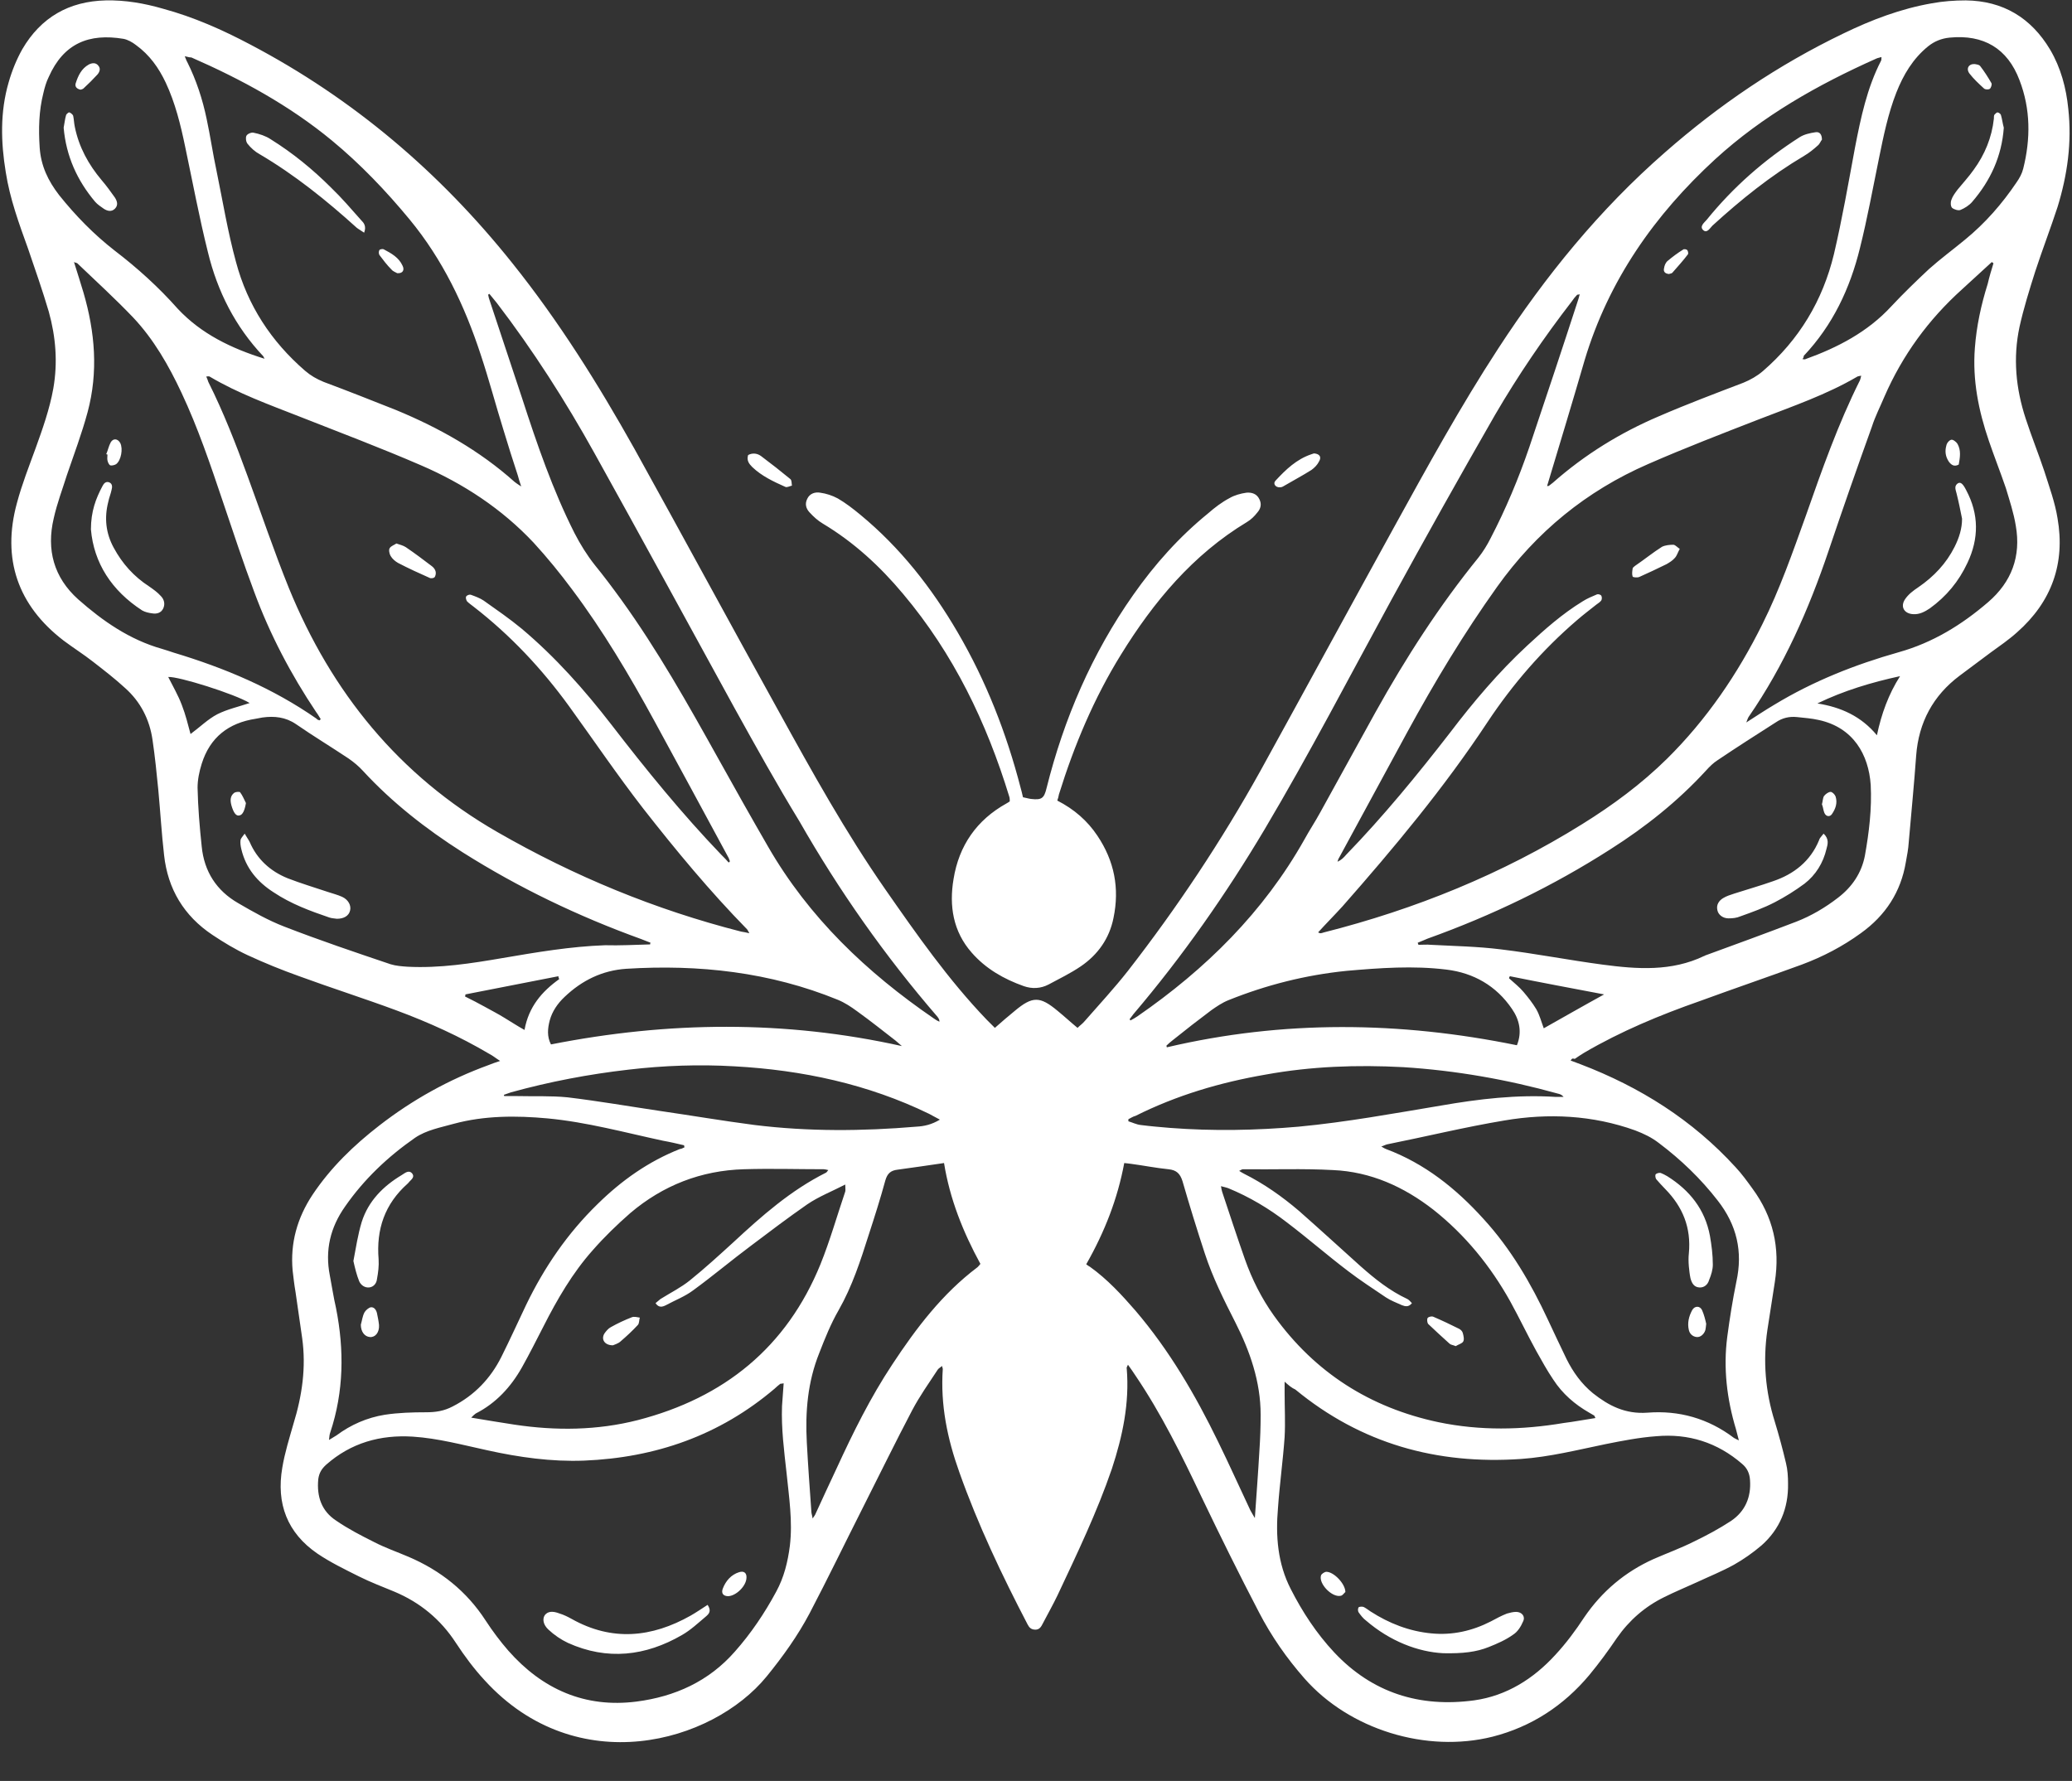 <?xml version="1.0" encoding="UTF-8" standalone="no"?><svg xmlns="http://www.w3.org/2000/svg" xmlns:xlink="http://www.w3.org/1999/xlink" fill="#ffffff" height="430.9" preserveAspectRatio="xMidYMid meet" version="1" viewBox="-184.7 96.4 501.3 430.9" width="501.3" zoomAndPan="magnify"><rect x="-184.7" y="96.4" width="501.3" height="430.9" fill="#333333" stroke="none"/><g id="change1_1"><path d="M195.3,353c0.8,0.3,1.6,0.6,2.4,0.9c14.4,5.5,27.1,13.5,37.5,24.9c1.5,1.6,2.8,3.4,4.1,5.2 c5,6.8,6.7,14.3,5.4,22.6c-0.6,3.9-1.2,7.7-1.8,11.6c-1.1,7.5-0.5,14.9,1.8,22.2c1,3.3,1.9,6.6,2.7,10c0.4,1.6,0.5,3.3,0.5,5 c0.1,5.9-2,11-6.4,14.9c-2.1,1.8-4.4,3.4-6.7,4.7c-2.9,1.6-5.9,2.8-8.9,4.2c-2.6,1.2-5.3,2.3-7.9,3.6c-4.7,2.3-8.5,5.6-11.5,9.9 c-2.1,3.1-4.3,6.1-6.7,9c-6.2,7.4-14,12.5-23.4,14.9c-16,4-34.6-1.7-45.5-14.1c-4.3-4.9-8-10.2-11-16c-4.8-9.2-9.4-18.5-13.9-27.9 c-4.8-10.1-9.7-20.1-16-29.4c-0.5-0.8-1.1-1.6-1.8-2.6c-0.2,0.5-0.4,0.7-0.3,0.9c0.7,8.4-1,16.4-3.6,24.3 c-3.6,10.5-8.4,20.5-13.1,30.5c-1.1,2.3-2.4,4.6-3.6,6.9c-0.4,0.8-0.8,1.5-1.8,1.5c-1,0-1.5-0.5-1.9-1.3 c-6.2-11.9-12-24.1-16.5-36.8c-2.9-8.1-4.6-16.3-4-25c0-0.1-0.1-0.3-0.2-0.7c-0.4,0.4-0.9,0.6-1.1,1c-2.1,3.2-4.3,6.3-6.1,9.7 c-4.1,7.8-8,15.8-12,23.7c-4.3,8.5-8.4,17-12.8,25.4c-2.9,5.5-6.5,10.5-10.4,15.3c-13.2,16.2-46,25.3-68.2,1c-2.6-2.8-4.9-5.9-7-9.1 c-3.7-5.7-8.7-9.8-14.9-12.4c-2.9-1.2-5.8-2.3-8.6-3.7c-3.4-1.7-6.9-3.4-10-5.5c-7.3-5-10-12.1-8.5-20.8c0.6-3.6,1.7-7.1,2.7-10.6 c2.1-6.8,3.1-13.7,2.1-20.8c-0.5-3.7-1.1-7.4-1.6-11.1c-0.3-1.7-0.5-3.5-0.7-5.2c-0.6-6.6,1.1-12.7,4.8-18.3 c4.4-6.6,10-12,16.2-16.8c8-6.2,16.8-11.1,26.4-14.6c0.8-0.3,1.5-0.6,2.8-1c-1.1-0.7-1.8-1.3-2.6-1.7c-7.1-4.2-14.6-7.6-22.4-10.5 c-7.8-2.9-15.7-5.4-23.6-8.3c-4.2-1.5-8.4-3.2-12.5-5.1c-3-1.4-5.8-3.1-8.5-4.9c-6.9-4.6-10.8-11.1-11.7-19.3 c-0.6-5.2-0.9-10.5-1.4-15.8c-0.4-4-0.8-8.1-1.4-12.1c-0.7-4.9-2.9-9.2-6.6-12.5c-2.5-2.3-5.1-4.3-7.8-6.4c-2.3-1.8-4.7-3.3-7.1-5.1 c-11.1-8.5-15-19.8-11.3-33.3c1.2-4.5,2.9-8.8,4.5-13.2c1.7-4.7,3.4-9.5,4.3-14.5c1.1-6.3,0.6-12.5-1.1-18.6 c-1.5-5.1-3.3-10.2-5-15.2c-2.2-6.1-4.4-12.1-5.4-18.5c-1.2-7.3-1.4-14.6,0.7-21.8c0.8-2.8,1.9-5.5,3.3-8 c4.5-7.7,11.3-11.6,20.2-11.8c4.7-0.1,9.3,0.7,13.8,2c7.4,2,14.4,5.1,21.2,8.7c24.9,13.1,45.8,30.9,63.3,52.8 c11.3,14.1,20.8,29.3,29.6,45c11.7,21.1,23.2,42.4,34.9,63.5c8.1,14.7,16.2,29.3,25.8,43.1c7.6,10.9,15.2,21.8,24.5,31.5 c0.6,0.6,1.3,1.3,2,2c1.7-1.5,3.2-2.8,4.8-4.1c4.3-3.6,6.1-3.6,10.4,0c1.6,1.3,3.1,2.7,4.8,4.1c0.6-0.6,1.2-1,1.7-1.6 c3.5-4,7.2-8,10.5-12.2c11.9-15.3,22.6-31.4,32-48.3c10.8-19.6,21.5-39.3,32.3-58.9c8.1-14.7,16.1-29.3,25.3-43.4 c11.4-17.5,24.5-33.6,40.3-47.4c13.1-11.5,27.4-21.2,43.2-28.8c6.8-3.3,13.9-6,21.4-7.3c2.7-0.5,5.5-0.7,8.2-0.7 c9,0.1,15.8,4.2,20.4,11.9c2.6,4.4,3.9,9.3,4.4,14.3c0.9,8.1-0.2,16-2.6,23.8c-1.7,5.2-3.7,10.4-5.4,15.6c-1.4,4.4-2.8,8.9-3.8,13.4 c-1.6,7.5-0.9,14.9,1.5,22.2c1.4,4.3,3.1,8.5,4.5,12.7c1.2,3.8,2.6,7.6,3.2,11.4c1.9,10.9-1.4,20.2-9.8,27.6c-2,1.8-4.2,3.3-6.4,4.9 c-2.5,1.9-5,3.7-7.5,5.6c-6.4,4.8-9.9,11.3-10.5,19.3c-0.5,7-1.2,14-1.8,21c-0.1,1.6-0.4,3.2-0.7,4.8c-1.2,7.2-4.9,12.9-10.9,17.2 c-4.4,3.2-9.2,5.7-14.3,7.6c-8.2,3-16.4,5.8-24.6,8.8c-9.7,3.4-19.1,7.3-28,12.5c-0.8,0.5-1.6,1-2.3,1.5 C195.6,352.4,195.6,352.6,195.3,353z M-8.4,305.1c0.1-0.1,0.2-0.2,0.3-0.3c-0.1-0.3-0.2-0.5-0.3-0.8c-6-11.1-12-22.2-18-33.2 c-6-11-12.4-21.8-19.9-31.8c-2.9-3.9-6-7.7-9.3-11.3c-7.7-8.2-17-14.3-27.2-18.7c-9.7-4.2-19.5-7.9-29.4-11.8 c-7.4-2.9-14.9-5.6-21.8-9.7c-0.2-0.1-0.4,0-0.8,0c0.2,0.5,0.4,0.9,0.5,1.3c3.7,7.4,6.7,15.1,9.5,22.8c3.3,9,6.4,18.2,10,27.1 c10.3,25.2,26.6,45.3,50.4,59c18.6,10.7,38.2,18.8,59,24.1c0.6,0.1,1.2,0.2,2,0.4c-0.3-0.5-0.4-0.8-0.6-1 c-9-9.2-17.2-19.1-25.1-29.2c-6.2-8-11.9-16.4-17.9-24.7c-6.6-9.1-14.2-17.2-23.1-24.1c-0.5-0.4-1.1-0.8-1.6-1.3 c-0.2-0.3-0.4-0.9-0.2-1.2c0.2-0.3,0.8-0.5,1.1-0.4c1.1,0.4,2.2,0.8,3.1,1.4c3.1,2.2,6.3,4.4,9.2,6.8c8.2,6.9,15.2,14.8,21.7,23.2 c8.4,10.9,17.1,21.6,26.6,31.5C-9.5,303.9-8.9,304.5-8.4,305.1z M134.2,322c0.3,0.1,0.4,0.2,0.5,0.2c0.3,0,0.6-0.1,0.9-0.2 c22.1-5.6,43.1-14.1,62.5-26.2c7.4-4.6,14.3-9.7,20.5-15.8c9.6-9.5,17.1-20.5,23.1-32.6c4.2-8.4,7.3-17.3,10.5-26.2 c3.9-11.1,7.8-22.2,13.1-32.8c0.1-0.3,0.2-0.6,0.3-1.1c-0.4,0.1-0.7,0.1-0.9,0.2c-7.5,4.4-15.7,7.2-23.7,10.3c-9,3.5-18.1,7-27,10.9 c-14.9,6.5-27,16.4-36.5,29.7c-8,11.2-15.1,23-21.7,35.1c-5.5,10.1-11,20.3-16.5,30.4c-0.2,0.3-0.3,0.6-0.4,1c0.9-0.4,1.5-1,2.1-1.7 c9-9.3,17.2-19.3,25.1-29.5c5.7-7.5,11.8-14.7,18.7-21.1c4.2-3.9,8.5-7.7,13.4-10.7c1.1-0.7,2.3-1.2,3.5-1.7c0.3-0.1,0.9,0.1,1,0.3 c0.2,0.3,0.2,0.9,0,1.2c-0.3,0.4-0.8,0.7-1.2,1c-1.5,1.2-3.1,2.4-4.6,3.7c-8.4,7.2-15.6,15.5-21.7,24.7 c-10.5,15.9-22.6,30.4-35.1,44.6C138,318,136.1,319.9,134.2,322z M4.9,431.1c-0.5,0.1-0.7,0.1-0.8,0.1c-0.5,0.4-1,0.8-1.4,1.2 c-13.3,11.3-28.8,16.7-46.1,17.4c-7.9,0.3-15.7-0.8-23.4-2.5c-6-1.3-11.9-2.9-18-3.3c-7.9-0.5-15,1.5-21,6.8c-1.1,1-1.7,2-1.9,3.5 c-0.4,4.2,0.8,7.7,4.3,10c2.9,2,6,3.6,9.2,5.2c2.7,1.4,5.6,2.4,8.4,3.6c7.7,3.3,14,8.3,18.6,15.4c1.7,2.6,3.5,5,5.5,7.3 c8.2,9.3,18.5,13.9,31,12.3c9.3-1.2,17.5-4.9,23.8-12.1c3.9-4.4,7.2-9.3,10-14.5c1.9-3.5,2.8-7.2,3.3-11.1 c0.7-5.9-0.2-11.7-0.8-17.6c-0.6-5.4-1.3-10.8-1.1-16.2C4.6,434.7,4.8,433,4.9,431.1z M126.1,430.7c0,1.3,0,2,0,2.7 c0,3.6,0.2,7.2,0,10.7c-0.4,5.7-1.2,11.4-1.6,17.1c-0.6,6.8-0.1,13.5,3.1,19.7c2.8,5.5,6.2,10.7,10.5,15.3 c9.2,9.8,20.7,13.4,33.9,11.6c7.8-1.1,14.3-5.2,19.6-11c2.6-2.8,4.9-5.9,7-9.1c4.3-6.3,9.9-11,16.8-14.1c3.2-1.4,6.5-2.6,9.7-4.2 c3.1-1.5,6.1-3.1,9-5c3.4-2.3,4.9-5.7,4.6-9.9c-0.1-1.6-0.7-2.9-1.9-3.9c-6-5.2-13-7.4-20.8-6.7c-4.1,0.3-8.2,1.1-12.2,1.9 c-6.8,1.4-13.5,3.1-20.5,3.6c-20.4,1.4-38.7-3.7-54.6-16.8C127.8,432.2,127.1,431.6,126.1,430.7z M149.5,373.8 c0.6,0.4,0.9,0.5,1.1,0.6c9.4,3.5,17,9.6,23.6,16.9c6.6,7.2,11.5,15.6,15.6,24.4c1.5,3.2,3,6.4,4.5,9.5c1.6,3.2,3.6,6,6.4,8.3 c3.8,3,7.8,5.1,13.2,4.7c7.6-0.6,14.7,1.4,20.9,6.1c0.3,0.2,0.6,0.3,1.2,0.6c-0.3-1.1-0.5-1.9-0.7-2.7c-2.2-7.3-3.1-14.8-2.1-22.4 c0.6-4.5,1.3-8.9,2.2-13.3c1.6-7.3,0.1-13.7-4.5-19.6c-4.1-5.3-8.9-9.9-14.2-13.9c-1.8-1.4-3.7-2.3-5.8-3.1 c-10.3-3.7-21-4.2-31.6-2.4c-9.6,1.6-19,3.9-28.5,5.8C150.6,373.4,150.2,373.5,149.5,373.8z M-19.1,374c0-0.2-0.1-0.3-0.1-0.5 c-1.7-0.4-3.4-0.8-5.1-1.1c-9.3-2-18.4-4.5-27.9-5.4c-7.6-0.7-15.3-0.7-22.7,1.3c-3.2,0.9-6.6,1.5-9.4,3.4 c-6.6,4.6-12.3,10-16.9,16.6c-3.6,5.1-4.9,10.6-3.7,16.7c0.5,2.6,0.9,5.3,1.5,7.9c2,10.1,1.9,20.2-1.4,30.1c-0.2,0.5-0.2,1-0.3,1.8 c0.8-0.5,1.3-0.8,1.8-1.1c3.5-2.6,7.4-4.3,11.7-5c3.3-0.5,6.7-0.6,10-0.6c2.3,0,4.3-0.3,6.4-1.4c5.3-2.7,9.2-6.8,11.8-12 c2.1-4.2,4-8.4,6-12.6c4.4-9.1,10-17.3,17.3-24.4c5.8-5.7,12.3-10.3,19.9-13.3C-19.9,374.4-19.5,374.2-19.1,374z M189.6,214 c0.2,0,0.4,0,0.5-0.1c0.3-0.2,0.6-0.5,0.9-0.7c7.7-6.8,16.3-12.1,25.7-16.1c6.7-2.9,13.6-5.5,20.4-8.1c1.7-0.7,3.3-1.6,4.7-2.8 c8.8-7.6,14.5-17.1,17.2-28.3c2-8.5,3.5-17.2,5.1-25.8c1.4-7.2,2.9-14.4,6.3-21c0.1-0.2,0.1-0.5,0.1-0.9c-0.6,0.2-0.9,0.2-1.3,0.4 c-14.1,6.3-27.4,13.8-38.9,24.3c-14.7,13.5-25.8,29.3-31.6,48.6C195.8,193.5,192.7,203.7,189.6,214z M-140,110 c0.3,0.7,0.4,1.1,0.6,1.4c2.2,4.4,3.7,9,4.7,13.8c0.9,4.2,1.5,8.4,2.4,12.6c1.5,7.3,2.7,14.7,4.7,22c2.8,10.5,8.5,19.2,16.7,26.3 c1.4,1.2,2.8,2,4.5,2.7c5.9,2.2,11.7,4.5,17.5,6.8c10.4,4.3,20.2,9.8,28.7,17.4c0.4,0.3,0.8,0.6,1.6,1.1c-0.4-1.1-0.6-1.9-0.8-2.6 c-1.2-3.7-2.4-7.4-3.5-11.1c-1.9-6.1-3.5-12.2-5.5-18.2c-3.9-11.9-9.2-23-17.2-32.7c-5.7-6.9-11.9-13.4-18.8-19.1 c-10.3-8.5-21.9-14.8-34-20.1C-138.8,110.3-139.2,110.2-140,110z M158.3,324.5c0.1,0.2,0.1,0.4,0.2,0.5c1,0,2-0.1,3,0 c5.6,0.3,11.3,0.4,16.9,1.1c8.3,1,16.4,2.6,24.7,3.7c8.3,1.1,16.6,1.7,24.5-2.1c0.1,0,0.1,0,0.2-0.1c7.4-2.7,14.8-5.4,22.1-8.2 c3.6-1.4,7-3.4,10.1-5.8c3.4-2.6,5.7-6,6.5-10.2c1-5.6,1.7-11.3,1.4-17.1c-0.5-7.3-4.2-13.9-12.6-15.7c-1.7-0.4-3.5-0.5-5.2-0.7 c-1.9-0.2-3.6,0.2-5.2,1.3c-4.7,3-9.4,6-14,9.1c-1.1,0.7-2,1.6-2.9,2.6c-6.8,7.4-14.6,13.6-23.1,19c-13.9,8.9-28.6,16-44.2,21.6 C159.8,323.9,159,324.2,158.3,324.5z M-27.4,324.9c0-0.1,0-0.3,0.1-0.4c-0.8-0.3-1.5-0.6-2.3-0.9c-15.2-5.5-29.6-12.4-43.2-21 c-8.8-5.6-17-12-24.1-19.7c-1-1.1-2.2-2.1-3.5-3c-4.2-2.8-8.5-5.4-12.7-8.3c-2.5-1.7-5.2-2-8.1-1.6c-0.5,0.1-1.1,0.2-1.6,0.3 c-6.6,1-11.1,4.5-13.1,10.9c-0.6,1.9-1,3.9-1,5.8c0.1,4.7,0.5,9.5,1,14.2c0.6,6.1,3.6,10.7,8.8,13.7c3.6,2.1,7.3,4.2,11.2,5.7 c8.5,3.3,17.1,6.2,25.7,9.1c1.3,0.4,2.7,0.5,4.1,0.6c7.8,0.4,15.4-0.8,23-2.1c8.2-1.4,16.4-2.8,24.8-3.1 C-34.8,325.2-31.1,325-27.4,324.9z M15.7,379.5c-0.5-0.1-0.8-0.2-1.1-0.2c-6.4,0-12.8-0.2-19.3,0c-10.4,0.3-19.6,3.9-27.5,10.6 c-3.2,2.8-6.3,5.8-9.1,9c-4.9,5.5-8.6,11.9-11.9,18.4c-1.7,3.3-3.4,6.7-5.2,9.9c-2.7,4.8-6.3,8.7-11.2,11.2c-0.3,0.2-0.6,0.5-1.1,1 c3.7,0.6,7.1,1.2,10.5,1.7c10,1.5,20,1.4,29.8-1.1c20.9-5.4,36-17.6,44.2-37.7c2.3-5.7,4-11.7,6-17.6c0.1-0.4,0-0.8,0-1.7 c-3.3,1.7-6.4,2.9-9.2,4.8C6,391,1.5,394.4-3,397.8c-4.7,3.5-9.2,7.3-14,10.8c-2,1.5-4.4,2.4-6.6,3.6c-0.8,0.4-1.7,0.7-2.5-0.5 c0.4-0.3,0.8-0.7,1.2-1c2.4-1.5,5-2.8,7.1-4.5c3.6-2.9,7.1-6.1,10.5-9.2c6.9-6.4,13.9-12.6,22.5-16.9 C15.3,380,15.4,379.9,15.7,379.5z M201.3,439.5c-0.2-0.5-0.3-0.6-0.3-0.6c-0.4-0.2-0.8-0.5-1.2-0.7c-3.5-2-6.5-4.6-8.7-8 c-1.5-2.2-2.8-4.6-4.1-6.9c-2.2-4-4.1-8-6.3-12c-4.8-8.6-10.9-16.1-18.6-22.2c-7.2-5.6-15.2-9.2-24.3-9.6 c-7.2-0.4-14.5-0.1-21.8-0.2c-0.2,0-0.5,0.2-0.9,0.4c0.5,0.3,0.8,0.5,1.2,0.7c4.8,2.4,9.2,5.5,13.3,9c5,4.4,9.9,8.9,14.8,13.3 c3.5,3.1,7.1,6,11.4,8c0.4,0.2,0.7,0.6,1.1,1c-0.8,1-1.6,0.8-2.4,0.5c-1.3-0.6-2.7-1.1-3.9-1.9c-3.1-2.1-6.2-4.1-9.2-6.4 c-5-3.8-9.7-7.9-14.7-11.7c-4.4-3.4-9.1-6.2-14.2-8.3c-0.5-0.2-1.1-0.3-1.8-0.5c0.1,0.7,0.2,1,0.3,1.4c1.8,5.4,3.6,10.9,5.5,16.3 c1.7,4.8,4,9.4,7,13.6c9.9,13.8,23.3,22.3,39.8,25.8c10.1,2.1,20.2,1.9,30.3,0.2C196.1,440.4,198.6,439.9,201.3,439.5z M297.6,160.1 c-0.1-0.1-0.3-0.2-0.4-0.3c-2.4,2.2-4.8,4.4-7.2,6.6c-8.1,7.3-14.4,15.9-18.8,26c-1,2.4-2.2,4.7-3,7.2c-3.6,10-7.1,20-10.5,30.1 c-4.8,14.2-10.8,27.8-19.3,40.1c-0.2,0.3-0.3,0.6-0.6,1.4c2.5-1.6,4.6-3,6.8-4.3c9.4-5.7,19.5-9.7,30.1-12.7 c8.2-2.3,15.2-6.6,21.6-12.1c5.7-4.9,8-11.1,6.7-18.5c-0.5-3.1-1.5-6.1-2.4-9.1c-1.3-3.8-2.8-7.6-4.1-11.4c-2.5-7.3-4-14.7-3.4-22.5 c0.4-5.3,1.5-10.4,3.1-15.5C296.6,163.4,297.1,161.7,297.6,160.1z M-107.4,270.7c0.1-0.1,0.2-0.2,0.3-0.3c-0.4-0.6-0.7-1.2-1.1-1.7 c-6.1-9.1-11.2-18.8-15-29.1c-2.7-7.2-5.1-14.5-7.6-21.9c-3-8.9-6-17.8-10-26.3c-3.1-6.6-6.7-12.9-11.7-18.2 c-4.3-4.5-9-8.8-13.5-13.1c-0.1-0.1-0.4-0.1-0.8-0.3c0.8,2.6,1.6,5,2.3,7.4c2.8,9.6,3.6,19.2,1,28.9c-1.4,5.2-3.3,10.2-5,15.2 c-1.1,3.5-2.4,6.9-3.2,10.5c-1.8,7.6,0,14.3,5.9,19.6c6,5.3,12.5,9.8,20.3,12c1,0.3,1.9,0.6,2.8,0.9c12.3,3.7,24,8.6,34.6,16 C-108,270.5-107.7,270.6-107.4,270.7z M-66.3,167.5c-0.1,0.1-0.2,0.1-0.3,0.2c0.1,0.5,0.2,1,0.4,1.5c2.6,7.8,5.2,15.7,7.8,23.5 c3.6,11.1,7.4,22.2,12.7,32.7c1.4,2.7,3,5.3,4.9,7.7c2.2,2.7,4.3,5.5,6.4,8.4c8.8,12.2,16.1,25.2,23.4,38.3c4,7.2,8,14.3,12.1,21.4 c9.9,17.2,23.9,30.5,40.1,41.6c0.4,0.3,0.9,0.6,1.4,0.8c0-0.6-0.3-0.9-0.5-1.2c-12.7-14.7-23.8-30.5-33.4-47.3 C3.2,286.1-1.9,276.9-7,267.7c-11.3-20.6-22.5-41.2-33.9-61.7c-7-12.6-14.8-24.8-23.6-36.3C-65.1,169-65.7,168.2-66.3,167.5z M88.6,343c0.1,0.1,0.1,0.2,0.2,0.3c0.6-0.3,1.1-0.6,1.7-1c16.5-11.4,30.5-25.2,40.4-42.8c1.2-2.2,2.6-4.3,3.8-6.5 c4.5-8.1,8.9-16.2,13.4-24.3c7.3-13.1,15.4-25.7,24.9-37.4c1.1-1.4,2.1-3,2.9-4.6c3.7-7.1,6.8-14.5,9.4-22.1 c4-11.9,8-23.9,11.9-35.9c0.1-0.3,0.2-0.7,0.3-1.1c-0.3,0.1-0.5,0.1-0.6,0.1c-0.5,0.5-0.9,1-1.3,1.6c-6.8,8.8-13,17.9-18.6,27.5 c-8.5,14.8-16.9,29.8-25.1,44.8c-10.1,18.5-19.8,37.2-30.6,55.4c-9.4,15.8-19.9,30.8-31.8,44.8C89.2,342.2,88.9,342.6,88.6,343z M251.4,183.3c0.4,0,0.6,0.1,0.7,0c7.8-2.8,15.1-6.6,20.8-12.8c2.9-3.1,6-6.1,9.1-9c2.8-2.5,5.8-4.7,8.7-7.1c4.9-4,9-8.7,12.5-13.9 c0.7-1,1.3-2.1,1.6-3.3c1.8-7.2,1.8-14.4-0.9-21.4c-2.9-7.7-8.7-11.1-16.9-10.3c-2,0.2-3.7,0.9-5.2,2.1c-3.7,3-6,6.9-7.7,11.2 c-2,5.1-3.1,10.5-4.2,15.9c-1.5,7.3-2.8,14.5-4.6,21.7c-2.4,9.8-6.6,18.7-13.6,26.1C251.7,182.8,251.6,183,251.4,183.3z M-120.7,183.2c-0.1-0.2-0.2-0.4-0.3-0.6c-6.8-7.2-11.1-15.7-13.4-25.2c-2.1-8.4-3.7-17-5.5-25.5c-1.1-5.3-2.4-10.6-4.7-15.5 c-1.7-3.6-3.9-6.7-7.2-9.1c-0.9-0.7-2-1.3-3-1.5c-8.4-1.4-14.5,1.1-18.1,9.2c-0.6,1.2-1,2.6-1.3,3.9c-1.1,4.3-1.2,8.7-0.9,13.2 c0.3,4.4,2,8,4.7,11.5c4,5,8.4,9.5,13.4,13.4c5.5,4.2,10.7,8.9,15.3,14.1C-136,177.2-128.7,180.7-120.7,183.2z M43.7,377.8 c-4,0.6-7.6,1.1-11.2,1.6c-1.7,0.2-2.5,0.9-3,2.6c-1.2,4.4-2.6,8.8-4,13.1c-2,6.3-4,12.5-7.3,18.3c-1.9,3.3-3.3,6.8-4.7,10.4 c-2.8,7-3.4,14.2-3,21.6c0.3,5.6,0.7,11.1,1.1,16.7c0,0.5,0.2,0.9,0.3,1.7c0.4-0.6,0.6-0.8,0.7-1.1c1.7-3.7,3.4-7.4,5.1-11 c4-8.7,8.2-17.2,13.5-25.2c5.8-8.8,12.1-17.1,20.6-23.5c0.2-0.2,0.4-0.4,0.7-0.8C48.3,394.5,45.1,386.5,43.7,377.8z M78.1,402.3 c0.4,0.3,0.7,0.5,0.9,0.6c4.2,3,7.7,6.8,11,10.6c8.2,9.6,14.5,20.4,20,31.7c2.7,5.5,5.2,11.1,7.8,16.6c0.3,0.5,0.6,1.1,1.1,1.9 c0.4-5.8,0.8-11,1.1-16.3c0.2-2.9,0.3-5.8,0.3-8.7c0-8-2.6-15.4-6.1-22.3c-2.8-5.5-5.5-10.9-7.4-16.7c-1.9-5.8-3.7-11.6-5.4-17.5 c-0.6-1.9-1.5-2.7-3.4-2.9c-3-0.3-6-0.9-9-1.3c-0.5-0.1-1-0.1-1.7-0.2C85.7,386.4,82.6,394.4,78.1,402.3z M182.3,349.3 c1.3-3.2,0.6-6.2-1.2-8.8c-3.8-5.6-9.3-8.7-15.8-9.5c-8.1-1-16.2-0.4-24.2,0.3c-9.9,1-19.4,3.4-28.6,7.1c-1.5,0.6-2.8,1.5-4.1,2.4 c-3.2,2.4-6.3,4.8-9.4,7.3c-0.5,0.4-1,0.8-1.5,1.3c0,0.1,0.1,0.3,0.1,0.4C125.7,343.2,153.9,343.5,182.3,349.3z M33.5,349.5 c-0.5-0.4-1-0.9-1.5-1.3c-3.1-2.4-6.1-4.8-9.3-7.1c-1.5-1.1-3-2.1-4.7-2.8c-16.4-6.7-33.6-8.6-51.2-7.5c-5.8,0.4-10.7,2.8-14.9,6.8 c-1.7,1.6-3,3.5-3.6,5.7c-0.5,1.9-0.7,3.9,0.3,5.8C-23,343.5,5.2,343.2,33.5,349.5z M88.3,367.2c0,0.2,0,0.3,0,0.5 c1,0.3,2,0.8,3,0.9c2.3,0.3,4.7,0.5,7.1,0.7c10.4,0.8,20.8,0.6,31.1-0.3c11.6-1.1,23-3.2,34.4-5.1c9.2-1.6,18.4-2.7,27.8-2.1 c0.6,0,1.3,0,1.9,0c-0.4-0.5-0.9-0.7-1.4-0.8c-12.2-3.4-24.7-5.6-37.4-6.4c-11.2-0.6-22.3-0.2-33.3,1.8c-11,1.9-21.5,5-31.5,10 C89.5,366.5,88.9,366.9,88.3,367.2z M-62.8,361.3c0,0.1,0.1,0.2,0.1,0.3c1.1,0,2.1,0,3.2,0c4,0.1,8.1-0.1,12.1,0.3 c7.5,0.9,15,2.2,22.4,3.3c7.6,1.1,15.2,2.4,22.9,3.4c13,1.6,26.1,1.5,39.1,0.4c1.9-0.1,3.7-0.5,5.7-1.7c-1-0.5-1.8-1-2.6-1.4 C25.3,358.7,9.4,355.3-7,354.4c-8.5-0.5-17.1-0.2-25.6,0.8c-9.6,1.1-19.1,2.9-28.5,5.5C-61.7,360.9-62.2,361.1-62.8,361.3z M-49.4,333.3c-0.1-0.2-0.2-0.4-0.2-0.7c-7.5,1.5-15,2.9-22.5,4.4c0,0.2,0,0.3-0.1,0.5c1.6,0.8,3.2,1.6,4.8,2.5 c1.6,0.9,3.2,1.7,4.8,2.7c1.5,0.9,3,1.9,4.8,2.9C-56.8,340-53.6,336.3-49.4,333.3z M180.6,332.6c-0.1,0.2-0.2,0.3-0.2,0.5 c1.2,1.1,2.5,2.1,3.5,3.3c1.1,1.3,2.2,2.7,3.1,4.2c0.8,1.4,1.2,3,1.8,4.6c4.8-2.7,9.5-5.4,14.6-8.2 C195.5,335.5,188,334.1,180.6,332.6z M269.4,274.3c1.1-5.2,2.8-9.9,5.6-14.3c-6.9,1.5-13.6,3.5-20,6.6 C260.7,267.5,265.6,269.7,269.4,274.3z M-124.3,266.5c-3.6-2.2-17.3-6.5-19.7-6.3c1.1,2.2,2.4,4.4,3.3,6.8c0.9,2.3,1.5,4.8,2.1,7 c2.3-1.7,4.2-3.6,6.5-4.8C-129.7,268-127,267.4-124.3,266.5z M71.5,288.6c3.7-11.9,8.5-23.3,15-33.8c7.9-12.8,17.4-24.2,30.5-32.1 c1-0.6,1.8-1.4,2.5-2.3c0.8-0.9,1.1-2,0.5-3.2c-0.6-1.3-1.8-1.7-3.1-1.6c-1.4,0.2-2.9,0.6-4.1,1.3c-1.9,1-3.6,2.3-5.2,3.7 c-7,5.7-12.9,12.3-18.1,19.7c-10,14.2-16.8,30-21,46.8c-0.6,2.5-1.2,2.9-3.8,2.6c-0.7-0.1-1.3-0.3-1.9-0.4c-0.2-0.9-0.4-1.7-0.6-2.4 c-3.4-13.1-8.3-25.7-15.2-37.5c-6.3-10.8-13.9-20.5-23.6-28.5c-1.7-1.4-3.5-2.8-5.4-3.9c-1.3-0.7-2.8-1.2-4.3-1.4 c-1.2-0.2-2.5,0.2-3.1,1.5c-0.6,1.2-0.3,2.3,0.5,3.2c1,1.1,2.1,2.1,3.3,2.8c7.5,4.5,13.8,10.3,19.4,17C46,254.6,54,271.2,59.5,289.2 c0.1,0.3,0.1,0.7,0.1,1.1c-0.3,0.2-0.6,0.4-0.8,0.5c-7.2,4-11.5,10.2-12.8,18.3c-1.1,6.5-0.1,12.7,4.4,17.8 c3.4,3.9,7.8,6.4,12.6,8.1c2,0.7,4.1,0.6,6-0.4c2.6-1.4,5.3-2.7,7.8-4.4c4.1-2.8,6.9-6.7,7.9-11.7c1.5-7.2,0.2-13.8-3.9-19.9 c-2.4-3.6-5.6-6.4-9.7-8.5C71.3,289.6,71.4,289.1,71.5,288.6z M132.6,206.3c-3.6,1.2-6.2,3.7-8.7,6.4c-0.7,0.7,0,1.7,1.1,1.6 c0.3,0,0.6-0.1,0.9-0.3c2.2-1.3,4.5-2.5,6.7-3.9c0.7-0.5,1.4-1.2,1.8-2c0.7-1.1,0.2-1.9-1.2-2C133,206.2,132.8,206.2,132.6,206.3z M-2.7,209.4c2.3,2.2,5.1,3.5,8,4.8c0.4,0.2,1.1-0.2,1.6-0.3c-0.1-0.5,0-1.3-0.4-1.6c-2.3-1.9-4.6-3.7-7-5.5 c-0.9-0.7-2.1-0.9-3.2-0.3C-4.1,207.8-3.5,208.6-2.7,209.4z M-90.4,229c-0.3,0.4-0.1,1.4,0.2,1.9c0.4,0.7,1.1,1.3,1.8,1.7 c2.5,1.3,5.1,2.5,7.6,3.6c0.3,0.2,1,0.1,1.2-0.1c0.3-0.3,0.4-1,0.3-1.4c-0.1-0.5-0.5-1-0.9-1.3c-2.1-1.6-4.1-3.1-6.3-4.6 c-0.6-0.4-1.4-0.6-2.3-0.9C-89.2,228.2-90.1,228.5-90.4,229z M220.2,228.2c-0.9,0-2,0.1-2.8,0.5c-2.2,1.4-4.3,3.1-6.5,4.6 c-0.2,0.2-0.6,0.4-0.6,0.7c-0.1,0.6-0.2,1.3,0,1.9c0.1,0.2,1.1,0.3,1.6,0.1c2.2-1,4.4-2,6.6-3.1c0.7-0.4,1.5-0.9,2-1.5 c0.5-0.5,0.7-1.3,1.2-2.2C221.2,228.9,220.7,228.3,220.2,228.2z M-17.6,487.3c-9.4,5.3-19,6.3-28.8,0.8c-0.9-0.5-1.9-1-2.9-1.3 c-1.8-0.7-2.9-0.5-3.6,0.4c-0.6,0.9-0.4,2.3,0.9,3.5c1.4,1.3,3,2.4,4.7,3.2c9.5,4.3,18.8,3.2,27.6-1.9c2.1-1.2,3.9-2.9,5.8-4.5 c0.7-0.6,1.4-1.3,0.4-2.8C-14.9,485.6-16.2,486.5-17.6,487.3z M-5.9,476.8c-1.9,0.6-3.2,2.1-3.9,3.9c-0.5,1.2,0.1,1.9,1.3,1.9 c1.9-0.1,4.3-2.4,4.4-4.4C-4,477-4.7,476.4-5.9,476.8z M175.5,494.9c2-0.8,4.1-1.7,5.9-3c1.1-0.7,1.9-2,2.4-3.2 c0.6-1.2-0.3-2.3-1.7-2.3c-0.7,0-1.5,0.2-2.2,0.4c-1.3,0.5-2.6,1.2-3.9,1.9c-4.5,2.3-9.3,3.4-14.4,2.9c-5.3-0.5-10.2-2.4-14.7-5.3 c-0.6-0.4-1.1-0.8-1.7-1.1c-0.3-0.1-1-0.1-1.2,0.1c-0.2,0.3-0.2,0.9,0,1.2c0.5,0.7,1.1,1.5,1.8,2c5.8,5,12.6,7.6,18.7,7.9 C169.3,496.5,172.5,496.1,175.5,494.9z M136.2,476.7c-0.4,0-1.2,0.5-1.3,0.9c-0.6,2,2.7,5.4,4.8,4.9c0.5-0.1,0.8-0.7,1.1-0.9 C140.8,479.6,138,476.7,136.2,476.7z M223.9,402.8c0.1,1,0.2,2,0.4,2.9c0.3,1.1,0.8,2.1,2.1,2.2c1.2,0.1,2.1-0.7,2.4-1.8 c0.5-1.2,0.9-2.5,0.9-3.7c0-2.4-0.3-4.7-0.7-7c-1.2-6.4-4.9-11-10.3-14.4c-0.5-0.3-1.1-0.6-1.6-0.8c-0.4-0.1-1,0.1-1.2,0.3 c-0.2,0.2-0.1,0.9,0.1,1.2c0.7,0.8,1.4,1.6,2.2,2.4c4.2,4.3,6.3,9.3,5.7,15.6C223.8,400.5,223.8,401.7,223.9,402.8z M227.1,413.4 c-0.5-1.1-1.8-1.1-2.4,0c-0.8,1.5-1.2,3.1-0.8,4.8c0.2,0.9,0.9,1.6,1.9,1.7c0.9,0.1,1.8-0.7,2.1-1.7c0.1-0.4,0.1-0.7,0.2-1.5 C227.9,415.8,227.6,414.5,227.1,413.4z M-97.8,406.4c0.4,0.9,1.3,1.6,2.4,1.5c1.1-0.1,1.8-1,1.9-2c0.3-1.6,0.5-3.2,0.4-4.8 c-0.6-7.3,1.5-13.4,7-18.3c0.1-0.1,0.1-0.1,0.2-0.2c0.5-0.7,1.7-1.3,0.9-2.3c-0.8-0.9-1.7-0.1-2.5,0.4c-4.5,2.7-8.1,6.3-9.7,11.4 c-0.9,3-1.4,6.2-2,9.4C-98.8,403.3-98.4,404.9-97.8,406.4z M-95.2,419.9c1.3,0.1,2.3-1.1,2.2-2.9c-0.1-1-0.3-1.9-0.5-2.9 c-0.2-0.8-0.7-1.5-1.5-1.4c-0.5,0.1-1.2,0.7-1.5,1.2c-0.5,0.9-0.6,2-0.9,3C-97.4,418.6-96.5,419.8-95.2,419.9z M254.5,128.4 c-1.3,0.2-2.7,0.5-3.8,1.2c-8.6,5.5-16.1,12.1-22.5,20c-0.6,0.7-1.8,1.6-0.8,2.5c0.9,0.8,1.6-0.5,2.2-1.1 c6.9-6.3,14.1-12.1,22.2-16.9c1.2-0.7,2.3-1.6,3.3-2.5c0.5-0.4,0.7-1.1,1-1.4C256.1,129,255.6,128.2,254.5,128.4z M219.9,162.4 c1.3-1.5,2.6-2.9,3.8-4.5c0.1-0.2,0-0.8-0.2-1c-0.2-0.2-0.8-0.3-1-0.1c-1.3,0.8-2.5,1.7-3.7,2.7c-0.5,0.4-0.8,1.1-0.9,1.8 c-0.2,0.8,0.2,1.3,1.2,1.4C219.3,162.6,219.7,162.6,219.9,162.4z M-97.3,149.7c-2.4-2.7-4.7-5.4-7.3-7.9c-4.4-4.4-9.3-8.4-14.6-11.7 c-1.2-0.8-2.7-1.3-4.2-1.6c-0.5-0.1-1.5,0.3-1.7,0.8c-0.2,0.5-0.1,1.4,0.3,1.9c0.8,1,1.8,1.9,2.9,2.5c8.5,5,16.2,11.2,23.5,17.8 c0.5,0.4,1.1,0.7,1.8,1.2C-96,151.1-96.7,150.3-97.3,149.7z M-87.3,160.7c-0.9-2-2.7-3-4.6-4c-0.2-0.1-0.9,0-1,0.2 c-0.2,0.3-0.2,0.9,0,1.2c0.9,1.2,1.8,2.4,2.9,3.5c0.4,0.5,1.1,0.7,1.4,0.9C-87.2,162.6-86.8,161.7-87.3,160.7z M255.4,299.7 c-2.1,5.1-6.1,8.2-11.1,9.9c-3.1,1.1-6.3,2-9.4,3c-0.9,0.3-1.9,0.6-2.7,1.1c-1,0.6-1.7,1.6-1.4,2.9c0.2,1.1,1.3,2,2.7,2 c1,0,2-0.1,2.9-0.5c2.8-1,5.6-2,8.3-3.4c2.5-1.3,4.9-2.8,7.2-4.5c2.7-2.1,4.5-5,5.3-8.4c0.3-1.1,0.7-2.4-0.7-3.7 C255.9,298.9,255.5,299.2,255.4,299.7z M256.7,293.1c0.4,0.9,1.3,1,1.8,0.3c0.9-1.3,1.4-2.7,0.9-4.3c-0.2-0.5-0.8-1.1-1.2-1.1 c-0.5,0-1.2,0.5-1.6,1c-0.3,0.5-0.3,1.3-0.5,2C256.4,291.7,256.4,292.4,256.7,293.1z M-126.5,299.6c-0.1,0.7,0,1.5,0.2,2.3 c1.1,4.6,3.9,7.9,7.8,10.4c4.2,2.8,8.8,4.5,13.5,6.1c0.6,0.2,1.2,0.2,1.8,0.3c1.7,0,2.9-0.7,3.2-2c0.3-1.2-0.4-2.6-1.9-3.3 c-1.1-0.5-2.3-0.8-3.5-1.2c-3.3-1.1-6.6-2.1-9.7-3.3c-4.2-1.7-7.4-4.6-9.2-8.8c-0.3-0.6-0.7-1.1-1.2-2 C-126,298.8-126.4,299.2-126.5,299.6z M-126.6,288.1c-0.2-0.2-1.1-0.1-1.4,0.1c-1.1,0.8-1,2-0.7,3.1c0.5,1.7,1.1,2.6,1.9,2.4 c0.8-0.1,1.3-1.2,1.6-3C-125.6,289.9-126,288.9-126.6,288.1z M-34.5,420.9c1.4-1.2,2.8-2.5,4.1-3.9c0.4-0.4,0.3-1.2,0.5-1.8 c-0.6-0.1-1.4-0.3-1.9-0.1c-1.8,0.7-3.5,1.5-5.1,2.4c-0.6,0.3-1.2,1-1.6,1.6c-0.8,1.4,0.1,2.8,2.1,2.8 C-36,421.7-35.1,421.5-34.5,420.9z M169.3,421c0.3-0.5,0.1-1.4-0.1-2.1c-0.1-0.4-0.5-0.8-0.9-1c-2-1-4.1-2-6.2-2.9 c-0.4-0.2-1.2,0-1.4,0.3c-0.2,0.3-0.1,1.1,0.1,1.4c1.7,1.6,3.4,3.2,5.2,4.8c0.3,0.3,0.8,0.3,1.5,0.6 C168.1,421.7,169,421.5,169.3,421z M288.2,228.7c-2,4-5,7.2-8.8,9.8c-1.2,0.8-2.4,1.7-3.2,2.9c-1.2,1.8-0.2,3.5,2,3.6 c1.5,0.1,2.8-0.6,4-1.4c4-2.9,7-6.5,9.1-11c2.8-5.9,2.8-11.8-0.3-17.6c-0.8-1.6-1.4-2.1-2.1-1.6c-0.9,0.7-0.4,1.6-0.2,2.5 c0.5,2,0.9,4,1.3,6C290,224.3,289.3,226.5,288.2,228.7z M288.9,203.8c-0.3-0.5-1.1-1.1-1.5-1c-0.5,0.1-1.1,0.8-1.2,1.4 c-0.4,1.4-0.2,2.7,0.6,3.9c0.6,0.8,1.3,1.3,2.4,0.7C289.5,207.1,289.8,205.4,288.9,203.8z M-150.3,244.1c0.7,0.4,1.6,0.6,2.4,0.7 c1.1,0.2,2.2-0.1,2.7-1.2c0.5-1.1,0.2-2.2-0.6-3c-0.8-0.9-1.8-1.6-2.8-2.3c-3.7-2.4-6.5-5.5-8.6-9.4c-1.9-3.5-2.3-7.2-1.3-11.1 c0.2-1,0.6-1.9,0.8-2.9c0.2-0.7,0.2-1.5-0.6-1.8c-0.8-0.3-1.3,0.3-1.6,0.9c-1.6,3-2.8,6.1-2.8,10.5 C-162,232.6-157.7,239.3-150.3,244.1z M-158.7,206.4c0,0.5-0.1,0.9,0,1.4c0.1,0.5,0.4,1.1,0.7,1.2c0.4,0.1,1.1-0.1,1.4-0.3 c1.2-0.9,1.7-3.7,1-5.1c-0.6-1.1-1.7-1.2-2.3-0.2c-0.5,0.9-0.7,2-1.1,2.9C-158.8,206.3-158.7,206.4-158.7,206.4z M299.4,124.2 c-0.1-0.3-0.6-0.6-0.8-0.6c-0.3,0-0.6,0.4-0.8,0.6c-0.1,0.2-0.1,0.6-0.1,0.9c-0.5,4.6-2.2,8.7-4.9,12.4c-1.2,1.7-2.6,3.2-3.9,4.8 c-0.6,0.8-1.2,1.6-1.5,2.5c-0.2,0.5-0.2,1.5,0.2,1.9c0.5,0.4,1.5,0.7,2,0.5c1-0.4,2.1-1.1,2.8-1.9c4.5-5.2,7.2-11.1,7.7-18 C299.8,126.2,299.7,125.2,299.4,124.2z M291.8,114.2c1,1.3,2.3,2.5,3.5,3.6c0.3,0.3,1.1,0.3,1.4,0.1c0.3-0.2,0.6-1.1,0.4-1.4 c-0.8-1.4-1.7-2.8-2.7-4.1c-0.3-0.4-0.9-0.4-1.3-0.5C291.6,111.8,290.9,113,291.8,114.2z M-161.7,145.2c0.6,0.7,1.4,1.2,2.1,1.7 c0.9,0.6,1.9,0.8,2.7,0c0.9-0.9,0.5-1.9,0-2.7c-1-1.4-2-2.8-3.2-4.2c-3.2-3.8-5.5-8-6.5-12.9c-0.2-0.9-0.2-1.8-0.4-2.7 c-0.1-0.3-0.6-0.7-0.9-0.8c-0.2-0.1-0.7,0.4-0.8,0.6c-0.3,1-0.4,2.1-0.6,3.1C-168.7,134.2-166,140.1-161.7,145.2z M-164.5,117.8 c1.2-1.1,2.3-2.2,3.4-3.4c0.5-0.6,0.8-1.4,0.2-2.1c-0.6-0.8-1.5-0.7-2.3-0.3c-1.8,1-2.6,2.7-3.2,4.6c-0.2,0.7,0.2,1.3,1.2,1.5 C-165,118-164.7,118-164.5,117.8z"/></g></svg>
